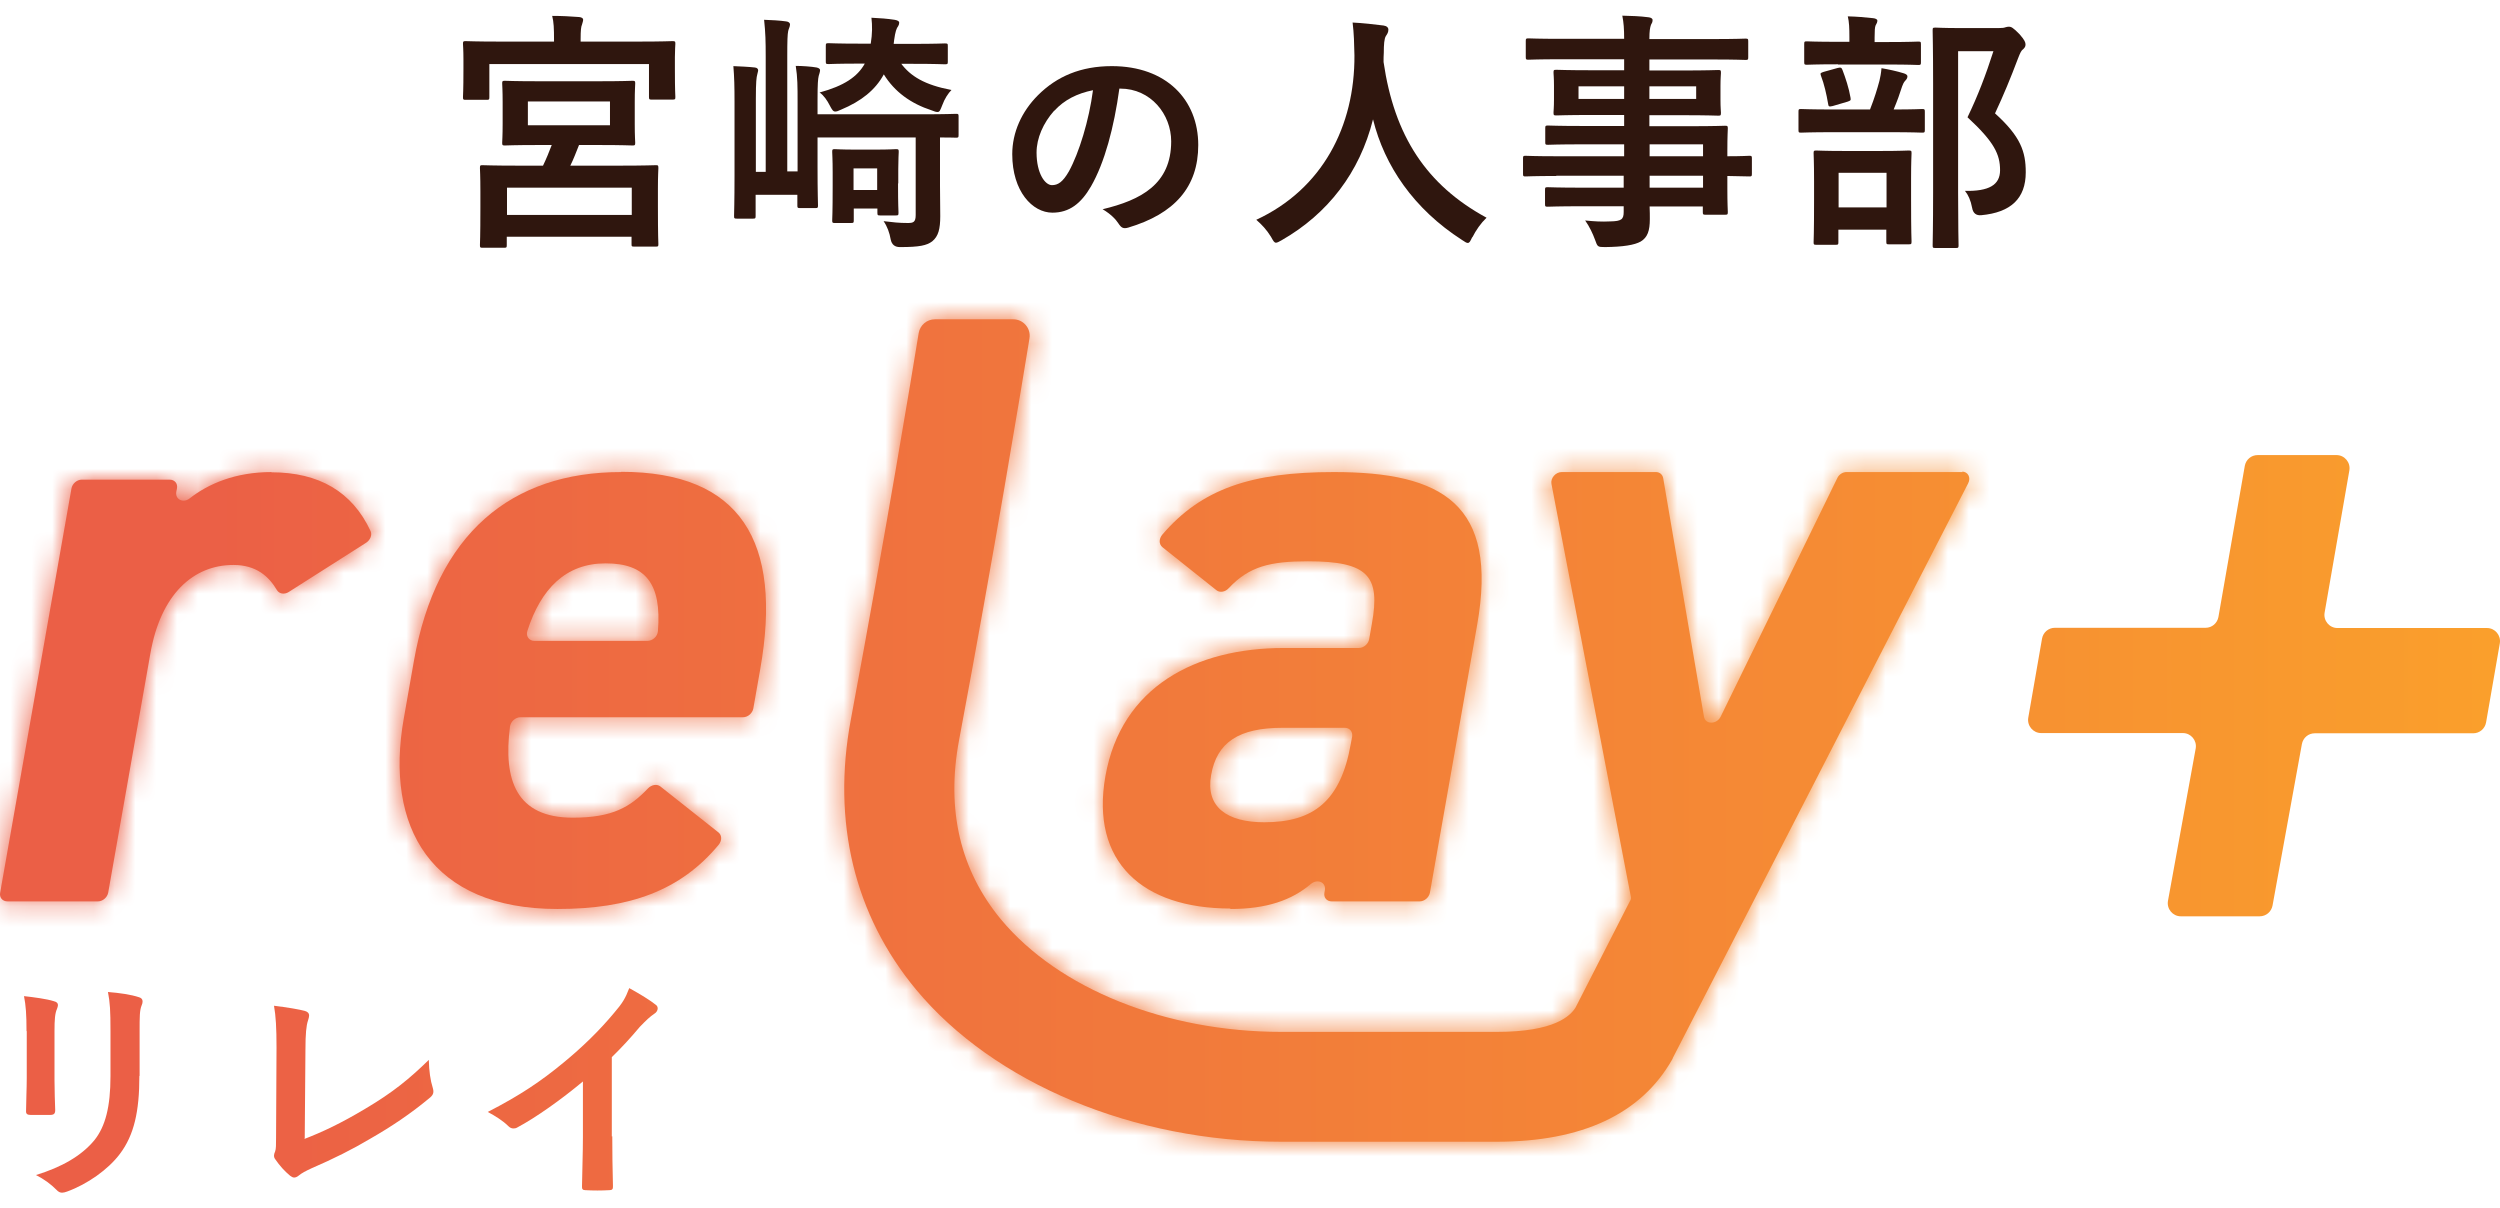 <svg width="120" height="58" viewBox="0 0 120 58" fill="none" xmlns="http://www.w3.org/2000/svg">
<path d="M1.273 49.488C1.273 48.695 1.24 48.255 1.152 47.814C1.637 47.869 2.242 47.947 2.583 48.057C2.727 48.09 2.782 48.156 2.782 48.244C2.782 48.299 2.76 48.354 2.738 48.42C2.639 48.64 2.616 48.926 2.616 49.51V51.833C2.616 52.427 2.639 52.878 2.65 53.286C2.65 53.462 2.583 53.517 2.396 53.517H1.472C1.306 53.517 1.24 53.462 1.251 53.319C1.251 52.911 1.284 52.251 1.284 51.755V49.499L1.273 49.488ZM6.69 51.645C6.69 53.352 6.436 54.486 5.754 55.388C5.193 56.137 4.191 56.842 3.222 57.194C3.134 57.227 3.046 57.249 2.98 57.249C2.892 57.249 2.804 57.216 2.705 57.106C2.429 56.831 2.132 56.61 1.725 56.401C2.958 56.027 3.916 55.476 4.532 54.728C5.06 54.067 5.303 53.12 5.303 51.656V49.488C5.303 48.497 5.281 48.134 5.182 47.616C5.732 47.66 6.282 47.737 6.679 47.869C6.789 47.902 6.844 47.968 6.844 48.068C6.844 48.123 6.833 48.189 6.8 48.255C6.701 48.497 6.701 48.794 6.701 49.51V51.645H6.69Z" fill="url(#paint0_linear_341_432)"/>
<path d="M14.605 54.672C15.486 54.331 16.356 53.924 17.534 53.219C18.855 52.438 19.647 51.788 20.583 50.874C20.594 51.403 20.66 51.865 20.77 52.206C20.836 52.427 20.803 52.537 20.66 52.669C19.713 53.461 18.767 54.089 17.787 54.65C16.917 55.168 16.015 55.619 14.969 56.071C14.682 56.203 14.473 56.313 14.33 56.434C14.264 56.489 14.187 56.522 14.121 56.522C14.055 56.522 14 56.489 13.923 56.434C13.659 56.214 13.428 55.96 13.218 55.652C13.174 55.597 13.152 55.542 13.152 55.465C13.152 55.41 13.174 55.344 13.207 55.267C13.251 55.157 13.251 54.937 13.251 54.606L13.273 50.28C13.273 49.333 13.24 48.772 13.152 48.276C13.791 48.353 14.385 48.453 14.649 48.53C14.76 48.563 14.837 48.629 14.837 48.75C14.837 48.805 14.815 48.893 14.782 48.992C14.705 49.223 14.661 49.597 14.661 50.412L14.627 54.639L14.605 54.672Z" fill="url(#paint1_linear_341_432)"/>
<path d="M29.389 54.541C29.389 55.333 29.4 56.016 29.422 56.93C29.433 57.084 29.378 57.128 29.246 57.128C28.883 57.15 28.465 57.15 28.101 57.128C27.98 57.128 27.925 57.084 27.936 56.941C27.947 56.115 27.98 55.366 27.98 54.585V51.91C26.967 52.757 25.734 53.638 24.821 54.123C24.766 54.156 24.711 54.166 24.645 54.166C24.556 54.166 24.48 54.133 24.402 54.056C24.138 53.792 23.764 53.561 23.412 53.374C24.997 52.559 25.977 51.888 27.034 51.018C27.947 50.269 28.773 49.466 29.477 48.618C29.874 48.156 30.017 47.925 30.204 47.429C30.721 47.715 31.228 48.024 31.481 48.233C31.547 48.277 31.569 48.343 31.569 48.409C31.569 48.497 31.503 48.607 31.404 48.662C31.206 48.794 31.03 48.959 30.71 49.29C30.259 49.829 29.841 50.28 29.367 50.743V54.552L29.389 54.541Z" fill="url(#paint2_linear_341_432)"/>
<path d="M13.042 22.659C11.291 22.659 10.003 23.221 9.101 23.925C8.792 24.167 8.396 23.969 8.462 23.606L8.495 23.441C8.539 23.21 8.385 23.023 8.143 23.023H3.927C3.695 23.023 3.475 23.21 3.431 23.441L0.007 42.849C-0.037 43.08 0.118 43.267 0.36 43.267H4.697C4.928 43.267 5.149 43.08 5.193 42.849L7.218 31.367C7.714 28.538 9.266 27.118 11.203 27.118C12.315 27.118 12.91 27.679 13.295 28.329C13.405 28.505 13.647 28.549 13.856 28.417L17.577 26.05C17.776 25.918 17.875 25.675 17.787 25.488C16.906 23.606 15.32 22.67 13.02 22.67L13.042 22.659Z" fill="url(#paint3_linear_341_432)"/>
<mask id="mask0_341_432" style="mask-type:luminance" maskUnits="userSpaceOnUse" x="0" y="22" width="18" height="22">
<path d="M13.042 22.66C11.291 22.66 10.003 23.222 9.101 23.926C8.792 24.168 8.396 23.97 8.462 23.607L8.495 23.442C8.539 23.211 8.385 23.023 8.143 23.023H3.927C3.695 23.023 3.475 23.211 3.431 23.442L0.007 42.85C-0.037 43.081 0.118 43.268 0.36 43.268H4.697C4.928 43.268 5.149 43.081 5.193 42.85L7.218 31.368C7.714 28.539 9.266 27.119 11.203 27.119C12.315 27.119 12.91 27.68 13.295 28.33C13.405 28.506 13.647 28.55 13.856 28.418L17.577 26.051C17.776 25.919 17.875 25.677 17.787 25.489C16.906 23.607 15.32 22.671 13.02 22.671L13.042 22.66Z" fill="white"/>
</mask>
<g mask="url(#mask0_341_432)">
<path d="M97.809 10.318H-4.473V64.129H97.809V10.318Z" fill="url(#paint4_linear_341_432)"/>
</g>
<path d="M59.059 43.631C60.798 43.631 61.998 43.212 62.922 42.431C63.242 42.166 63.66 42.354 63.594 42.728L63.572 42.849C63.528 43.08 63.682 43.267 63.924 43.267H68.141C68.372 43.267 68.592 43.08 68.636 42.849L70.904 29.991C71.928 24.2 69.242 22.659 64.023 22.659C60.06 22.659 57.671 23.463 55.789 25.665C55.624 25.863 55.624 26.116 55.789 26.259L58.387 28.329C58.552 28.461 58.816 28.417 58.981 28.23C59.961 27.184 60.974 26.942 62.779 26.942C65.697 26.942 66.258 27.668 65.851 29.936L65.719 30.684C65.675 30.916 65.454 31.103 65.223 31.103H61.635C57.385 31.103 53.818 32.963 53.059 37.257C52.332 41.385 54.853 43.609 59.059 43.609V43.631ZM58.134 37.202C58.409 35.627 59.466 34.934 61.569 34.934H64.552C64.783 34.934 64.937 35.121 64.904 35.352L64.838 35.704C64.354 38.457 63.044 39.469 60.688 39.469C58.904 39.469 57.858 38.743 58.134 37.202Z" fill="url(#paint5_linear_341_432)"/>
<mask id="mask1_341_432" style="mask-type:luminance" maskUnits="userSpaceOnUse" x="52" y="22" width="20" height="22">
<path d="M59.059 43.632C60.799 43.632 61.999 43.213 62.923 42.432C63.243 42.167 63.661 42.355 63.595 42.729L63.573 42.85C63.529 43.081 63.683 43.268 63.925 43.268H68.142C68.373 43.268 68.593 43.081 68.637 42.85L70.905 29.992C71.929 24.201 69.243 22.66 64.024 22.66C60.061 22.66 57.672 23.464 55.79 25.666C55.625 25.864 55.625 26.117 55.79 26.26L58.388 28.33C58.553 28.462 58.817 28.418 58.982 28.23C59.962 27.185 60.975 26.942 62.78 26.942C65.698 26.942 66.259 27.669 65.852 29.937L65.72 30.686C65.676 30.917 65.456 31.104 65.224 31.104H61.636C57.386 31.104 53.819 32.964 53.06 37.258C52.333 41.386 54.854 43.61 59.059 43.61V43.632ZM58.135 37.203C58.41 35.628 59.467 34.935 61.569 34.935H64.553C64.784 34.935 64.938 35.122 64.905 35.353L64.839 35.705C64.355 38.458 63.045 39.47 60.689 39.47C58.905 39.47 57.859 38.744 58.135 37.203Z" fill="white"/>
</mask>
<g mask="url(#mask1_341_432)">
<path d="M97.81 10.318H-4.472V64.129H97.81V10.318Z" fill="url(#paint6_linear_341_432)"/>
</g>
<path d="M94.209 22.658H88.638C88.451 22.658 88.264 22.779 88.187 22.955L82.595 34.393C82.407 34.779 81.857 34.789 81.791 34.404L79.832 22.944C79.799 22.779 79.666 22.658 79.479 22.658H74.966C74.668 22.658 74.415 22.955 74.47 23.23L78.279 43.035C78.301 43.134 78.279 43.189 78.224 43.277L75.626 48.363C75.373 48.759 74.635 49.53 71.85 49.53H61.502C55.965 49.53 50.813 47.46 48.05 44.136C46.09 41.769 45.407 38.874 46.035 35.527C47.73 26.489 48.996 18.805 49.415 16.24C49.492 15.755 49.117 15.326 48.633 15.326H44.879C44.494 15.326 44.163 15.601 44.097 15.987C43.745 18.144 42.556 25.344 40.839 34.547C39.925 39.435 41.004 43.927 43.976 47.505C47.719 52.007 54.424 54.803 61.491 54.803H71.839C75.945 54.803 78.775 53.471 80.261 50.862L80.294 50.796C80.294 50.796 80.294 50.796 80.294 50.785L83.993 43.596L94.473 23.197C94.616 22.922 94.462 22.636 94.176 22.636L94.209 22.658Z" fill="url(#paint7_linear_341_432)"/>
<mask id="mask2_341_432" style="mask-type:luminance" maskUnits="userSpaceOnUse" x="40" y="15" width="55" height="40">
<path d="M94.209 22.657H88.638C88.451 22.657 88.264 22.778 88.187 22.954L82.595 34.392C82.407 34.778 81.857 34.788 81.791 34.403L79.832 22.943C79.799 22.778 79.666 22.657 79.479 22.657H74.966C74.668 22.657 74.415 22.954 74.47 23.229L78.279 43.034C78.301 43.133 78.279 43.188 78.224 43.276L75.626 48.362C75.373 48.758 74.635 49.529 71.85 49.529H61.502C55.965 49.529 50.813 47.459 48.05 44.135C46.09 41.768 45.407 38.873 46.035 35.526C47.73 26.488 48.996 18.804 49.415 16.239C49.492 15.755 49.117 15.325 48.633 15.325H44.879C44.494 15.325 44.163 15.6 44.097 15.986C43.745 18.143 42.556 25.343 40.839 34.546C39.925 39.434 41.004 43.926 43.976 47.504C47.719 52.006 54.424 54.802 61.491 54.802H71.839C75.945 54.802 78.775 53.47 80.261 50.861L80.294 50.795C80.294 50.795 80.294 50.795 80.294 50.784L83.993 43.595L94.473 23.196C94.616 22.921 94.462 22.635 94.176 22.635L94.209 22.657Z" fill="white"/>
</mask>
<g mask="url(#mask2_341_432)">
<path d="M97.81 10.316H-4.472V64.127H97.81V10.316Z" fill="url(#paint8_linear_341_432)"/>
</g>
<path d="M29.807 22.659C24.545 22.659 20.945 25.61 19.867 31.731L19.382 34.483C18.457 39.701 20.681 43.631 26.758 43.631C30.226 43.631 32.67 42.75 34.497 40.548C34.662 40.35 34.651 40.097 34.497 39.965L31.701 37.752C31.536 37.62 31.282 37.664 31.106 37.84C30.259 38.732 29.411 39.249 27.496 39.249C24.776 39.249 24.149 37.444 24.479 34.879C24.512 34.637 24.732 34.428 24.986 34.428H35.664C35.895 34.428 36.115 34.24 36.159 34.009L36.49 32.127C37.58 25.973 35.532 22.648 29.818 22.648L29.807 22.659ZM31.58 30.299C31.558 30.553 31.327 30.762 31.073 30.762H25.646C25.393 30.762 25.228 30.531 25.316 30.277C25.965 28.263 27.154 27.041 29.07 27.041C30.985 27.041 31.767 28.01 31.58 30.299Z" fill="url(#paint9_linear_341_432)"/>
<mask id="mask3_341_432" style="mask-type:luminance" maskUnits="userSpaceOnUse" x="19" y="22" width="18" height="22">
<path d="M29.806 22.66C24.544 22.66 20.944 25.611 19.866 31.732L19.381 34.484C18.456 39.702 20.68 43.632 26.757 43.632C30.225 43.632 32.669 42.751 34.496 40.55C34.661 40.351 34.65 40.098 34.496 39.966L31.7 37.753C31.535 37.621 31.282 37.665 31.105 37.841C30.258 38.733 29.41 39.251 27.495 39.251C24.775 39.251 24.148 37.445 24.478 34.88C24.511 34.638 24.731 34.429 24.985 34.429H35.663C35.894 34.429 36.114 34.242 36.158 34.01L36.489 32.128C37.578 25.974 35.531 22.649 29.817 22.649L29.806 22.66ZM31.579 30.3C31.557 30.554 31.326 30.763 31.072 30.763H25.645C25.392 30.763 25.227 30.532 25.315 30.278C25.964 28.264 27.153 27.042 29.069 27.042C30.984 27.042 31.766 28.011 31.579 30.3Z" fill="white"/>
</mask>
<g mask="url(#mask3_341_432)">
<path d="M97.808 10.318H-4.474V64.129H97.808V10.318Z" fill="url(#paint10_linear_341_432)"/>
</g>
<path d="M119.364 30.145H112.197C111.812 30.145 111.514 29.793 111.581 29.407L112.769 22.582C112.836 22.197 112.538 21.844 112.153 21.844H108.366C108.058 21.844 107.805 22.064 107.75 22.362L106.484 29.616C106.428 29.914 106.175 30.134 105.867 30.134H98.634C98.326 30.134 98.073 30.354 98.018 30.651L97.357 34.449C97.291 34.834 97.588 35.187 97.974 35.187H104.777C105.163 35.187 105.46 35.539 105.394 35.924L104.062 43.245C103.996 43.63 104.293 43.983 104.678 43.983H108.465C108.773 43.983 109.027 43.763 109.082 43.465L110.491 35.715C110.546 35.418 110.799 35.198 111.107 35.198H118.714C119.022 35.198 119.276 34.978 119.331 34.68L119.991 30.882C120.057 30.497 119.76 30.145 119.375 30.145H119.364Z" fill="url(#paint11_linear_341_432)"/>
<path d="M30.688 1.996C31.8 1.996 32.208 1.974 32.274 1.974C32.406 1.974 32.417 1.985 32.417 2.106C32.417 2.172 32.395 2.392 32.395 2.744V3.306C32.395 4.385 32.417 4.583 32.417 4.649C32.417 4.77 32.406 4.781 32.274 4.781H31.283C31.162 4.781 31.151 4.77 31.151 4.649V3.075H23.489V4.66C23.489 4.781 23.478 4.792 23.357 4.792H22.355C22.234 4.792 22.223 4.781 22.223 4.66C22.223 4.572 22.245 4.396 22.245 3.306V2.843C22.245 2.392 22.223 2.161 22.223 2.106C22.223 1.985 22.234 1.974 22.355 1.974C22.443 1.974 22.839 1.996 23.951 1.996H26.593V1.908C26.593 1.379 26.582 1.06 26.505 0.763C26.956 0.763 27.386 0.785 27.804 0.818C27.925 0.829 27.991 0.884 27.991 0.939C27.991 1.027 27.958 1.082 27.936 1.181C27.892 1.28 27.87 1.434 27.87 1.897V1.996H30.699H30.688ZM28.762 3.9C29.885 3.9 30.292 3.878 30.358 3.878C30.479 3.878 30.49 3.889 30.49 4.01C30.49 4.087 30.468 4.33 30.468 4.902V5.948C30.468 6.542 30.49 6.784 30.49 6.85C30.49 6.972 30.479 6.983 30.358 6.983C30.281 6.983 29.885 6.961 28.762 6.961H27.793C27.65 7.324 27.518 7.665 27.375 7.951H29.797C30.974 7.951 31.393 7.929 31.481 7.929C31.591 7.929 31.602 7.94 31.602 8.072C31.602 8.138 31.58 8.425 31.58 9.041V9.911C31.58 11.364 31.602 11.639 31.602 11.716C31.602 11.826 31.591 11.837 31.481 11.837H30.446C30.314 11.837 30.314 11.826 30.314 11.716V11.364H24.325V11.76C24.325 11.881 24.314 11.892 24.204 11.892H23.158C23.048 11.892 23.037 11.881 23.037 11.76C23.037 11.683 23.059 11.419 23.059 9.944V9.195C23.059 8.425 23.037 8.127 23.037 8.072C23.037 7.94 23.048 7.929 23.158 7.929C23.235 7.929 23.654 7.951 24.843 7.951H26.065C26.219 7.632 26.362 7.28 26.483 6.961H25.823C24.7 6.961 24.303 6.983 24.237 6.983C24.116 6.983 24.105 6.972 24.105 6.85C24.105 6.773 24.127 6.531 24.127 5.948V4.902C24.127 4.318 24.105 4.076 24.105 4.01C24.105 3.889 24.116 3.878 24.237 3.878C24.314 3.878 24.7 3.9 25.823 3.9H28.751H28.762ZM24.336 10.318H30.325V9.008H24.336V10.318ZM29.279 4.869H25.338V6.014H29.279V4.869Z" fill="#2F160E"/>
<path d="M45.12 8.909C45.12 9.471 45.132 9.988 45.132 10.374C45.132 10.99 45.043 11.342 44.746 11.585C44.482 11.783 44.13 11.86 43.216 11.86C42.959 11.867 42.805 11.746 42.754 11.496C42.699 11.177 42.589 10.869 42.412 10.616C42.875 10.671 43.15 10.704 43.579 10.704C43.843 10.704 43.953 10.66 43.953 10.319V6.598H39.242V8.018C39.242 9.207 39.264 9.79 39.264 9.856C39.264 9.977 39.253 9.988 39.132 9.988H38.405C38.284 9.988 38.273 9.977 38.273 9.856V9.35H36.27V10.363C36.27 10.484 36.258 10.495 36.137 10.495H35.378C35.246 10.495 35.235 10.484 35.235 10.363C35.235 10.286 35.257 9.669 35.257 8.436V4.902C35.257 4.143 35.246 3.713 35.202 3.174C35.466 3.185 35.972 3.207 36.236 3.24C36.358 3.251 36.391 3.328 36.391 3.372C36.391 3.427 36.358 3.515 36.347 3.581C36.313 3.713 36.281 3.889 36.281 4.748V8.249H36.754V2.712C36.754 1.974 36.743 1.578 36.677 0.95C37.018 0.961 37.436 0.983 37.734 1.027C37.855 1.038 37.921 1.104 37.921 1.17C37.921 1.28 37.855 1.379 37.833 1.49C37.8 1.655 37.789 1.93 37.789 2.701V8.227H38.284V4.88C38.284 4.165 38.284 3.713 38.196 3.163C38.515 3.163 38.956 3.196 39.198 3.24C39.308 3.262 39.363 3.317 39.363 3.361C39.363 3.46 39.319 3.559 39.297 3.647C39.264 3.79 39.242 4.011 39.242 4.759V5.486H44.251C45.418 5.486 45.814 5.464 45.891 5.464C46.001 5.464 46.012 5.475 46.012 5.596V6.476C46.012 6.598 46.001 6.609 45.891 6.609C45.847 6.609 45.616 6.598 45.12 6.598V8.898V8.909ZM43.238 3.031C43.7 3.658 44.383 4.077 45.671 4.319C45.517 4.473 45.341 4.737 45.23 5.045C45.132 5.288 45.109 5.376 44.999 5.376C44.933 5.376 44.856 5.354 44.724 5.299C43.711 4.968 42.941 4.407 42.423 3.57C42.016 4.319 41.344 4.858 40.365 5.266C40.233 5.332 40.156 5.354 40.09 5.354C39.99 5.354 39.935 5.266 39.825 5.056C39.715 4.836 39.539 4.572 39.341 4.44C40.508 4.121 41.157 3.691 41.51 3.053H41.278C40.2 3.053 39.847 3.075 39.781 3.075C39.649 3.075 39.638 3.064 39.638 2.943V2.216C39.638 2.084 39.649 2.073 39.781 2.073C39.858 2.073 40.2 2.095 41.278 2.095H41.796C41.873 1.611 41.873 1.236 41.829 0.851C42.269 0.873 42.578 0.895 42.941 0.95C43.073 0.972 43.161 1.016 43.161 1.082C43.161 1.148 43.15 1.181 43.117 1.247C43.029 1.357 42.974 1.523 42.919 1.919L42.897 2.106H43.832C44.911 2.106 45.275 2.084 45.352 2.084C45.484 2.084 45.495 2.095 45.495 2.205V2.954C45.495 3.075 45.484 3.086 45.352 3.086C45.275 3.086 44.911 3.064 43.832 3.064H43.238V3.031ZM43.106 8.799C43.106 9.889 43.128 10.12 43.128 10.197C43.128 10.329 43.117 10.341 42.996 10.341H42.247C42.126 10.341 42.115 10.329 42.115 10.197V10.01H40.981V10.572C40.981 10.693 40.97 10.704 40.838 10.704H40.068C39.957 10.704 39.946 10.693 39.946 10.572C39.946 10.495 39.968 10.252 39.968 8.92V8.282C39.968 7.643 39.946 7.368 39.946 7.291C39.946 7.17 39.957 7.159 40.068 7.159C40.156 7.159 40.376 7.181 41.058 7.181H42.027C42.71 7.181 42.919 7.159 43.007 7.159C43.128 7.159 43.139 7.17 43.139 7.291C43.139 7.368 43.117 7.632 43.117 8.106V8.81L43.106 8.799ZM40.97 8.084V9.119H42.104V8.084H40.97Z" fill="#2F160E"/>
<path d="M53.729 4.253C53.476 6.102 53.025 7.808 52.364 8.953C51.891 9.768 51.33 10.208 50.515 10.208C49.557 10.208 48.588 9.185 48.588 7.401C48.588 6.355 49.04 5.354 49.821 4.572C50.735 3.658 51.891 3.174 53.366 3.174C55.986 3.174 57.516 4.792 57.516 6.961C57.516 8.986 56.371 10.263 54.159 10.924C53.928 10.99 53.828 10.946 53.685 10.726C53.564 10.539 53.333 10.285 52.926 10.043C54.764 9.603 56.217 8.843 56.217 6.785C56.217 5.486 55.238 4.253 53.773 4.253H53.729ZM50.603 5.31C50.075 5.904 49.755 6.631 49.755 7.324C49.755 8.326 50.163 8.887 50.493 8.887C50.779 8.887 51.01 8.744 51.307 8.227C51.792 7.346 52.276 5.772 52.463 4.33C51.704 4.484 51.087 4.792 50.603 5.321V5.31Z" fill="#2F160E"/>
<path d="M70.671 11.375C70.572 11.584 70.539 11.661 70.451 11.661C70.396 11.661 70.319 11.617 70.176 11.518C67.864 10.032 66.455 7.962 65.905 5.728C65.266 8.282 63.736 10.263 61.523 11.529C61.391 11.606 61.303 11.65 61.248 11.65C61.16 11.65 61.116 11.562 61.006 11.364C60.797 11.023 60.554 10.77 60.301 10.55C63.483 9.074 65.035 6.047 65.013 2.656C65.002 2.128 64.991 1.61 64.925 1.082C65.398 1.104 65.982 1.17 66.411 1.225C66.565 1.247 66.642 1.324 66.642 1.423C66.642 1.555 66.587 1.632 66.521 1.732C66.444 1.853 66.422 2.139 66.422 2.535C66.411 2.678 66.411 2.821 66.411 2.976C66.928 6.52 68.459 8.876 71.354 10.45C71.079 10.715 70.848 11.045 70.671 11.397V11.375Z" fill="#2F160E"/>
<path d="M74.712 8.447C73.655 8.447 73.292 8.469 73.226 8.469C73.115 8.469 73.105 8.458 73.105 8.337V7.61C73.105 7.489 73.115 7.478 73.226 7.478C73.303 7.478 73.666 7.5 74.712 7.5H77.959V6.928H75.956C74.778 6.928 74.382 6.95 74.304 6.95C74.183 6.95 74.172 6.939 74.172 6.829V6.157C74.172 6.036 74.183 6.025 74.304 6.025C74.382 6.025 74.778 6.047 75.956 6.047H77.959V5.519H76.396C75.207 5.519 74.789 5.541 74.712 5.541C74.58 5.541 74.569 5.53 74.569 5.398C74.569 5.321 74.591 5.166 74.591 4.77V4.121C74.591 3.724 74.569 3.559 74.569 3.493C74.569 3.361 74.58 3.35 74.712 3.35C74.789 3.35 75.207 3.372 76.396 3.372H77.959V2.844H74.91C73.82 2.844 73.446 2.866 73.369 2.866C73.248 2.866 73.237 2.855 73.237 2.734V1.974C73.237 1.853 73.248 1.842 73.369 1.842C73.446 1.842 73.82 1.864 74.91 1.864H77.959C77.959 1.379 77.937 1.093 77.871 0.752C78.323 0.763 78.708 0.774 79.126 0.829C79.236 0.84 79.324 0.884 79.324 0.961C79.324 1.06 79.291 1.115 79.247 1.192C79.203 1.324 79.17 1.468 79.17 1.875H82.242C83.332 1.875 83.706 1.853 83.783 1.853C83.904 1.853 83.915 1.864 83.915 1.985V2.745C83.915 2.866 83.904 2.877 83.783 2.877C83.706 2.877 83.332 2.855 82.242 2.855H79.17V3.383H80.778C81.966 3.383 82.385 3.361 82.473 3.361C82.594 3.361 82.605 3.372 82.605 3.504C82.605 3.581 82.583 3.735 82.583 4.132V4.781C82.583 5.177 82.605 5.343 82.605 5.409C82.605 5.541 82.594 5.552 82.473 5.552C82.385 5.552 81.966 5.53 80.778 5.53H79.17V6.058H81.13C82.319 6.058 82.737 6.036 82.803 6.036C82.924 6.036 82.935 6.047 82.935 6.168C82.935 6.245 82.913 6.531 82.913 7.225V7.5C83.629 7.5 83.904 7.478 83.97 7.478C84.08 7.478 84.091 7.489 84.091 7.61V8.337C84.091 8.458 84.08 8.469 83.97 8.469C83.904 8.469 83.629 8.458 82.913 8.447V9.063C82.913 9.79 82.935 10.109 82.935 10.175C82.935 10.296 82.924 10.307 82.803 10.307H81.867C81.746 10.307 81.735 10.296 81.735 10.175V9.911H79.181C79.192 10.131 79.192 10.341 79.192 10.517C79.192 11.078 79.082 11.397 78.752 11.595C78.455 11.761 77.915 11.849 77.046 11.86C76.682 11.86 76.682 11.849 76.561 11.507C76.451 11.21 76.297 10.88 76.088 10.583C76.539 10.627 76.858 10.649 77.31 10.627C77.827 10.616 77.937 10.528 77.937 10.175V9.9H75.956C74.767 9.9 74.371 9.922 74.293 9.922C74.172 9.922 74.161 9.911 74.161 9.779V9.13C74.161 8.997 74.172 8.986 74.293 8.986C74.371 8.986 74.767 9.008 75.956 9.008H77.937V8.436H74.69L74.712 8.447ZM77.959 4.748V4.143H75.769V4.748H77.959ZM81.416 4.143H79.17V4.748H81.416V4.143ZM79.181 6.928V7.5H81.746V6.928H79.181ZM81.746 9.008V8.436H79.181V9.008H81.746Z" fill="#2F160E"/>
<path d="M88 6.345C86.899 6.345 86.525 6.367 86.448 6.367C86.338 6.367 86.327 6.356 86.327 6.234V5.365C86.327 5.244 86.338 5.233 86.448 5.233C86.525 5.233 86.899 5.255 88 5.255H89.761C89.981 4.693 90.103 4.286 90.213 3.879C90.257 3.691 90.29 3.526 90.312 3.273C90.642 3.328 91.049 3.416 91.369 3.515C91.479 3.548 91.556 3.592 91.556 3.669C91.556 3.746 91.512 3.813 91.457 3.868C91.38 3.945 91.336 4.055 91.303 4.143C91.192 4.495 91.071 4.836 90.895 5.255C91.842 5.255 92.194 5.233 92.26 5.233C92.381 5.233 92.392 5.244 92.392 5.365V6.234C92.392 6.356 92.381 6.367 92.26 6.367C92.183 6.367 91.809 6.345 90.719 6.345H88.022H88ZM88.22 3.086C87.152 3.086 86.8 3.108 86.734 3.108C86.613 3.108 86.602 3.097 86.602 2.976V2.128C86.602 1.996 86.613 1.985 86.734 1.985C86.811 1.985 87.152 2.007 88.22 2.007H88.771V1.787C88.771 1.347 88.76 1.06 88.694 0.785C89.134 0.796 89.508 0.829 89.915 0.873C90.037 0.884 90.114 0.939 90.114 0.983C90.114 1.071 90.081 1.126 90.026 1.226C89.993 1.314 89.981 1.457 89.981 1.809V2.018H90.598C91.655 2.018 92.007 1.996 92.073 1.996C92.194 1.996 92.205 2.007 92.205 2.139V2.987C92.205 3.108 92.194 3.119 92.073 3.119C91.996 3.119 91.644 3.097 90.598 3.097H88.22V3.086ZM87.185 11.75C87.064 11.75 87.053 11.739 87.053 11.629C87.053 11.541 87.075 11.243 87.075 9.581V8.711C87.075 7.765 87.053 7.434 87.053 7.357C87.053 7.236 87.064 7.225 87.185 7.225C87.273 7.225 87.582 7.247 88.528 7.247H90.268C91.215 7.247 91.545 7.225 91.611 7.225C91.743 7.225 91.754 7.236 91.754 7.357C91.754 7.434 91.732 7.765 91.732 8.546V9.548C91.732 11.21 91.754 11.508 91.754 11.585C91.754 11.717 91.743 11.728 91.611 11.728H90.675C90.554 11.728 90.543 11.717 90.543 11.585V11.023H88.242V11.629C88.242 11.739 88.231 11.75 88.11 11.75H87.174H87.185ZM87.967 5.09C87.78 5.134 87.769 5.112 87.747 4.968C87.67 4.517 87.56 4.033 87.406 3.636C87.362 3.504 87.383 3.504 87.538 3.449L88.209 3.262C88.352 3.229 88.396 3.24 88.44 3.361C88.583 3.735 88.749 4.231 88.826 4.693C88.848 4.825 88.826 4.825 88.683 4.88L87.967 5.09ZM88.253 9.955H90.554V8.293H88.253V9.955ZM95.948 1.347C96.091 1.347 96.201 1.336 96.245 1.314C96.323 1.292 96.367 1.281 96.433 1.281C96.532 1.281 96.631 1.325 96.939 1.644C97.192 1.93 97.225 2.04 97.225 2.139C97.225 2.238 97.181 2.293 97.115 2.359C97.027 2.414 96.972 2.525 96.862 2.811C96.51 3.746 96.168 4.572 95.761 5.442C96.994 6.554 97.236 7.28 97.236 8.271C97.236 9.526 96.521 10.198 95.1 10.33C94.851 10.352 94.704 10.231 94.66 9.966C94.594 9.614 94.473 9.35 94.319 9.163C95.453 9.185 96.003 8.888 96.003 8.172C96.003 7.412 95.728 6.818 94.44 5.629C94.935 4.605 95.321 3.592 95.684 2.458H93.989V9.24C93.989 10.858 94.011 11.706 94.011 11.772C94.011 11.893 94 11.904 93.879 11.904H92.91C92.778 11.904 92.767 11.893 92.767 11.772C92.767 11.695 92.789 10.902 92.789 9.251V4.011C92.789 2.348 92.767 1.545 92.767 1.457C92.767 1.336 92.778 1.325 92.91 1.325C92.987 1.325 93.306 1.347 93.989 1.347H95.926H95.948Z" fill="#2F160E"/>
<defs>
<linearGradient id="paint0_linear_341_432" x1="160.547" y1="52.438" x2="8.704" y2="52.438" gradientUnits="userSpaceOnUse">
<stop stop-color="#FFB423"/>
<stop offset="1" stop-color="#EB5F46"/>
</linearGradient>
<linearGradient id="paint1_linear_341_432" x1="160.547" y1="52.427" x2="8.705" y2="52.427" gradientUnits="userSpaceOnUse">
<stop stop-color="#FFB423"/>
<stop offset="1" stop-color="#EB5F46"/>
</linearGradient>
<linearGradient id="paint2_linear_341_432" x1="160.546" y1="52.284" x2="8.704" y2="52.284" gradientUnits="userSpaceOnUse">
<stop stop-color="#FFB423"/>
<stop offset="1" stop-color="#EB5F46"/>
</linearGradient>
<linearGradient id="paint3_linear_341_432" x1="160.547" y1="32.963" x2="8.704" y2="32.963" gradientUnits="userSpaceOnUse">
<stop stop-color="#FFB423"/>
<stop offset="1" stop-color="#EB5F46"/>
</linearGradient>
<linearGradient id="paint4_linear_341_432" x1="160.547" y1="37.224" x2="8.705" y2="37.224" gradientUnits="userSpaceOnUse">
<stop stop-color="#FFB423"/>
<stop offset="1" stop-color="#EB5F46"/>
</linearGradient>
<linearGradient id="paint5_linear_341_432" x1="160.547" y1="33.15" x2="8.705" y2="33.15" gradientUnits="userSpaceOnUse">
<stop stop-color="#FFB423"/>
<stop offset="1" stop-color="#EB5F46"/>
</linearGradient>
<linearGradient id="paint6_linear_341_432" x1="160.548" y1="37.224" x2="8.706" y2="37.224" gradientUnits="userSpaceOnUse">
<stop stop-color="#FFB423"/>
<stop offset="1" stop-color="#EB5F46"/>
</linearGradient>
<linearGradient id="paint7_linear_341_432" x1="160.547" y1="35.076" x2="8.705" y2="35.076" gradientUnits="userSpaceOnUse">
<stop stop-color="#FFB423"/>
<stop offset="1" stop-color="#EB5F46"/>
</linearGradient>
<linearGradient id="paint8_linear_341_432" x1="160.548" y1="37.221" x2="8.706" y2="37.221" gradientUnits="userSpaceOnUse">
<stop stop-color="#FFB423"/>
<stop offset="1" stop-color="#EB5F46"/>
</linearGradient>
<linearGradient id="paint9_linear_341_432" x1="160.546" y1="33.151" x2="8.704" y2="33.151" gradientUnits="userSpaceOnUse">
<stop stop-color="#FFB423"/>
<stop offset="1" stop-color="#EB5F46"/>
</linearGradient>
<linearGradient id="paint10_linear_341_432" x1="160.546" y1="37.224" x2="8.704" y2="37.224" gradientUnits="userSpaceOnUse">
<stop stop-color="#FFB423"/>
<stop offset="1" stop-color="#EB5F46"/>
</linearGradient>
<linearGradient id="paint11_linear_341_432" x1="153.601" y1="32.919" x2="15.365" y2="32.919" gradientUnits="userSpaceOnUse">
<stop stop-color="#FFB423"/>
<stop offset="1" stop-color="#EB5F46"/>
</linearGradient>
</defs>
</svg>
